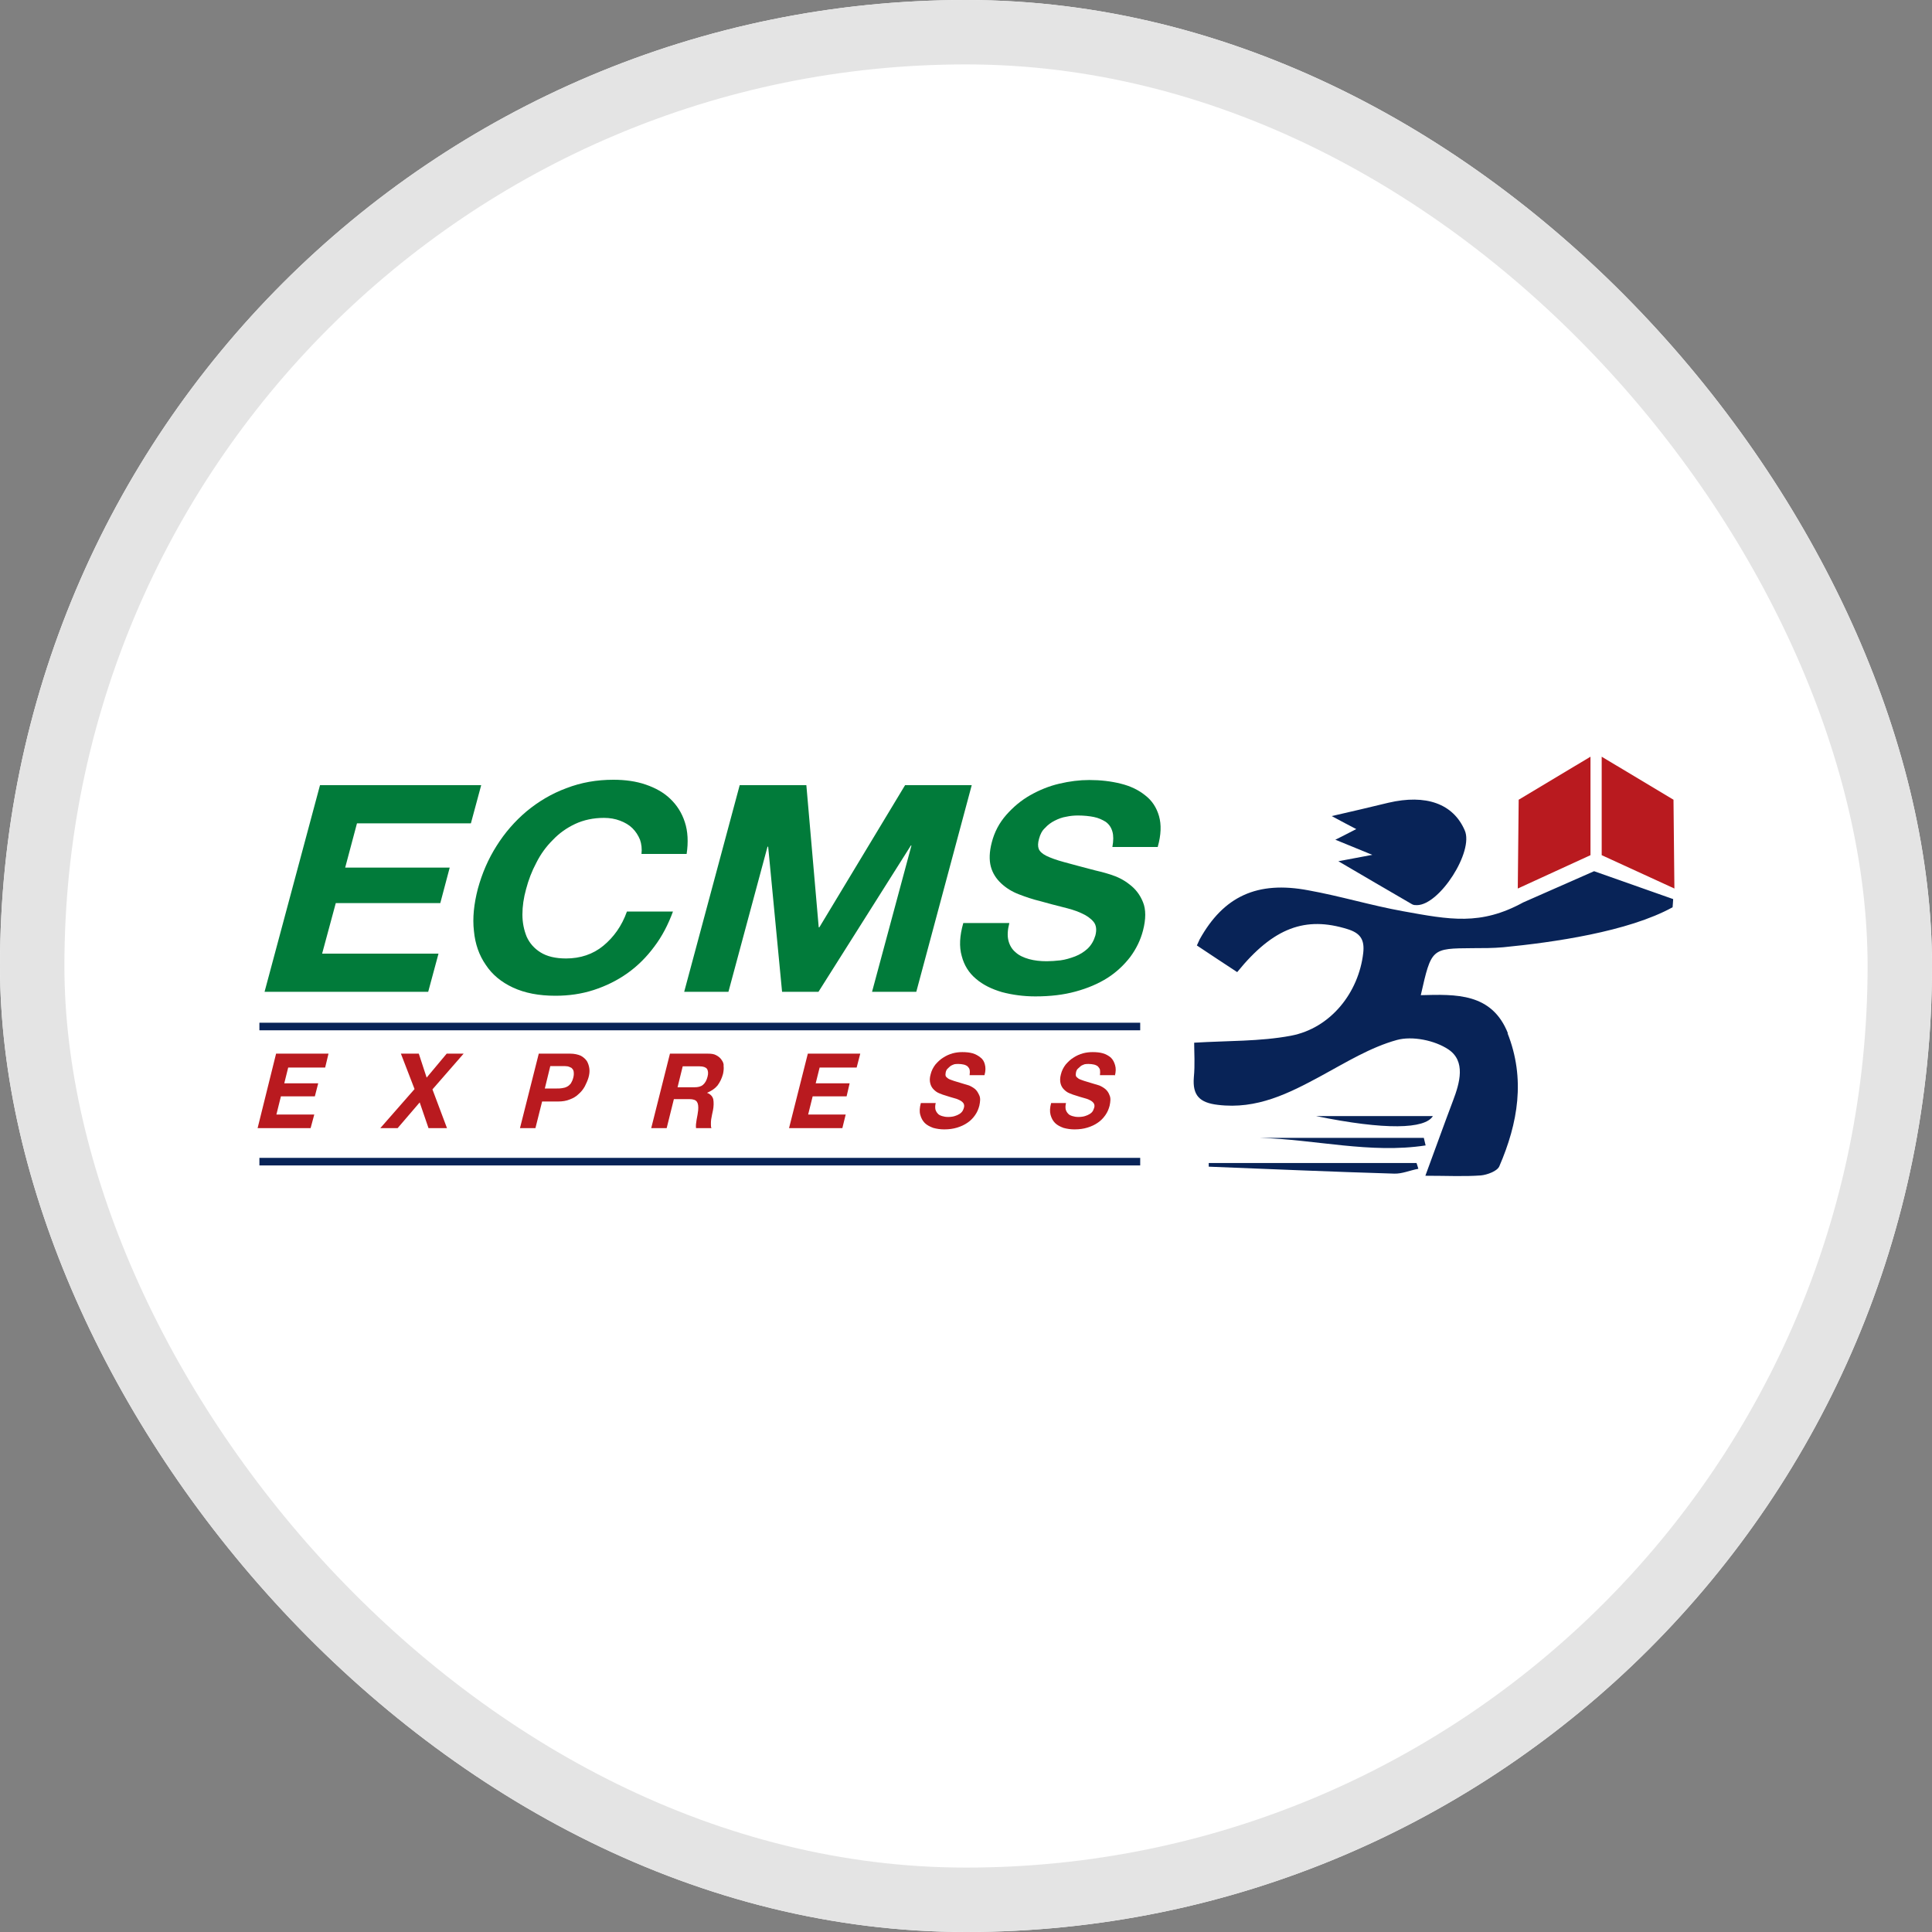 <svg width="30" height="30" viewBox="0 0 30 30" fill="none" xmlns="http://www.w3.org/2000/svg">
<rect x="0" y="0" width="30" height="30" fill="#808080" stroke="none"/>
<g clip-path="url(#clip0_1427_425)">
<rect width="30" height="30" rx="15" fill="white"/>
<rect x="0.5" y="0.5" width="29" height="29" rx="14.5" fill="white"/>
<rect x="0.5" y="0.5" width="29" height="29" rx="14.5" stroke="#E4E4E4"/>
<path d="M22.867 14.723C23.026 14.723 23.186 14.723 23.342 14.709C24.113 14.634 25.28 14.469 25.972 14.088C25.977 14.046 25.977 14.004 25.981 13.961L24.753 13.528L23.652 14.013C22.989 14.375 22.514 14.281 21.784 14.149C21.29 14.06 20.811 13.914 20.317 13.825C19.521 13.674 18.999 13.919 18.628 14.587C18.613 14.62 18.599 14.648 18.585 14.681C18.797 14.822 19.009 14.963 19.211 15.095C19.775 14.399 20.274 14.225 20.923 14.427C21.121 14.488 21.192 14.587 21.168 14.799C21.098 15.41 20.665 15.966 20.044 16.083C19.564 16.173 19.065 16.159 18.543 16.191C18.543 16.337 18.557 16.535 18.538 16.728C18.515 17.01 18.628 17.123 18.91 17.156C19.517 17.231 20.015 16.977 20.519 16.704C20.9 16.497 21.281 16.262 21.69 16.149C21.93 16.083 22.278 16.154 22.49 16.295C22.763 16.478 22.669 16.812 22.561 17.095C22.424 17.457 22.293 17.824 22.133 18.257C22.471 18.257 22.735 18.271 22.994 18.252C23.092 18.243 23.248 18.186 23.281 18.111C23.572 17.438 23.69 16.751 23.408 16.041L23.417 16.05C23.168 15.415 22.608 15.439 22.062 15.453C22.227 14.723 22.227 14.728 22.867 14.723Z" fill="#082357"/>
<path d="M20.735 13.039C20.919 13.114 21.069 13.176 21.309 13.274C21.088 13.317 20.952 13.34 20.782 13.373C21.182 13.608 21.554 13.825 21.926 14.041C21.949 14.055 21.977 14.055 22.001 14.055C22.354 14.055 22.89 13.218 22.744 12.893C22.565 12.479 22.142 12.329 21.559 12.465C21.272 12.536 20.98 12.602 20.679 12.672C20.792 12.733 20.914 12.799 21.06 12.874C20.956 12.926 20.862 12.978 20.735 13.039Z" fill="#082357"/>
<path d="M18.769 18.059C18.769 18.078 18.769 18.097 18.769 18.116C19.728 18.153 20.688 18.196 21.648 18.224C21.77 18.229 21.897 18.172 22.024 18.149C22.015 18.12 22.006 18.087 21.996 18.059C20.914 18.059 19.841 18.059 18.769 18.059Z" fill="#082357"/>
<path d="M22.137 17.786C22.128 17.749 22.119 17.706 22.109 17.669C21.262 17.669 20.411 17.669 19.564 17.669C20.42 17.692 21.281 17.918 22.137 17.786Z" fill="#082357"/>
<path d="M22.25 17.33C21.643 17.33 21.036 17.33 20.434 17.33C21.512 17.551 22.128 17.532 22.25 17.33Z" fill="#082357"/>
<path d="M25.986 12.418L24.871 11.75V13.279L26 13.797L25.986 12.418Z" fill="#B91A1F"/>
<path d="M23.568 13.797L24.697 13.279V11.75L23.582 12.418L23.568 13.797Z" fill="#B91A1F"/>
<path d="M7.312 12.785L7.472 12.192H4.969L4.108 15.401H6.649L6.809 14.808H5.002L5.214 14.023H6.837L6.983 13.472H5.36L5.543 12.785H7.312Z" fill="#017B3A"/>
<path d="M9.368 14.686C9.208 14.818 9.011 14.883 8.79 14.883C8.625 14.883 8.493 14.851 8.394 14.789C8.296 14.728 8.225 14.648 8.178 14.545C8.136 14.441 8.112 14.328 8.112 14.201C8.112 14.074 8.131 13.943 8.169 13.806C8.206 13.665 8.258 13.528 8.328 13.397C8.394 13.265 8.479 13.147 8.583 13.044C8.681 12.94 8.799 12.856 8.931 12.794C9.062 12.733 9.213 12.7 9.378 12.7C9.467 12.7 9.552 12.714 9.627 12.743C9.702 12.771 9.768 12.809 9.82 12.86C9.872 12.912 9.909 12.969 9.938 13.039C9.961 13.105 9.97 13.18 9.961 13.26H10.662C10.69 13.077 10.681 12.907 10.634 12.766C10.587 12.62 10.511 12.503 10.408 12.404C10.305 12.305 10.178 12.235 10.027 12.183C9.876 12.131 9.707 12.108 9.524 12.108C9.265 12.108 9.025 12.15 8.794 12.239C8.564 12.324 8.361 12.446 8.178 12.597C7.994 12.752 7.839 12.931 7.712 13.133C7.58 13.34 7.486 13.561 7.42 13.801C7.359 14.037 7.336 14.253 7.359 14.455C7.378 14.658 7.439 14.832 7.543 14.982C7.642 15.133 7.783 15.25 7.966 15.335C8.15 15.42 8.366 15.462 8.625 15.462C8.832 15.462 9.03 15.434 9.218 15.373C9.406 15.312 9.58 15.227 9.74 15.114C9.9 15.001 10.041 14.86 10.159 14.7C10.281 14.54 10.375 14.357 10.45 14.154H9.735C9.655 14.38 9.528 14.554 9.368 14.686Z" fill="#017B3A"/>
<path d="M14.054 12.192L12.723 14.399H12.713L12.521 12.192H11.486L10.624 15.401H11.311L11.918 13.147H11.928L12.144 15.401H12.709L14.144 13.129H14.153L13.541 15.401H14.228L15.089 12.192H14.054Z" fill="#017B3A"/>
<path d="M17.978 13.147C18.03 12.964 18.035 12.804 17.997 12.672C17.959 12.54 17.889 12.432 17.785 12.352C17.682 12.268 17.555 12.206 17.404 12.169C17.254 12.131 17.089 12.112 16.915 12.112C16.764 12.112 16.609 12.131 16.449 12.169C16.289 12.206 16.139 12.268 15.997 12.348C15.856 12.428 15.734 12.531 15.626 12.653C15.518 12.776 15.442 12.917 15.4 13.082C15.362 13.227 15.358 13.354 15.386 13.458C15.414 13.561 15.47 13.646 15.546 13.717C15.621 13.787 15.71 13.844 15.819 13.886C15.927 13.928 16.04 13.966 16.157 13.994C16.27 14.027 16.383 14.055 16.496 14.084C16.609 14.112 16.708 14.14 16.788 14.178C16.872 14.215 16.934 14.258 16.981 14.314C17.023 14.366 17.032 14.437 17.009 14.526C16.985 14.606 16.948 14.672 16.891 14.728C16.835 14.78 16.769 14.822 16.694 14.851C16.619 14.879 16.543 14.902 16.468 14.912C16.388 14.921 16.317 14.926 16.252 14.926C16.153 14.926 16.063 14.916 15.979 14.893C15.894 14.869 15.823 14.836 15.772 14.789C15.715 14.742 15.678 14.681 15.659 14.606C15.64 14.531 15.645 14.441 15.673 14.333H14.958C14.901 14.531 14.892 14.7 14.934 14.846C14.972 14.992 15.047 15.109 15.155 15.199C15.264 15.293 15.4 15.359 15.56 15.406C15.72 15.448 15.894 15.472 16.077 15.472C16.308 15.472 16.515 15.448 16.703 15.396C16.891 15.345 17.056 15.274 17.197 15.185C17.338 15.095 17.456 14.982 17.55 14.86C17.644 14.733 17.71 14.597 17.748 14.451C17.795 14.272 17.795 14.121 17.748 14.008C17.701 13.891 17.63 13.801 17.536 13.731C17.447 13.66 17.348 13.613 17.244 13.58C17.141 13.547 17.061 13.528 17 13.514C16.802 13.463 16.647 13.42 16.524 13.387C16.402 13.354 16.313 13.321 16.247 13.289C16.181 13.256 16.143 13.218 16.129 13.18C16.115 13.143 16.115 13.091 16.134 13.025C16.153 12.954 16.181 12.898 16.228 12.856C16.27 12.809 16.322 12.771 16.378 12.743C16.435 12.714 16.496 12.691 16.557 12.682C16.619 12.668 16.68 12.663 16.741 12.663C16.83 12.663 16.915 12.672 16.985 12.686C17.056 12.7 17.117 12.729 17.169 12.761C17.221 12.799 17.254 12.846 17.273 12.912C17.291 12.973 17.291 13.053 17.273 13.152H17.978V13.147Z" fill="#017B3A"/>
<path d="M4 17.518H4.823L4.88 17.306H4.292L4.362 17.024H4.889L4.941 16.822H4.414L4.475 16.577H5.049L5.101 16.361H4.287L4 17.518Z" fill="#B91A1F"/>
<path d="M6.936 16.361L6.625 16.733L6.503 16.361H6.225L6.437 16.911L5.905 17.518H6.174L6.517 17.118L6.654 17.518H6.941L6.715 16.916L7.199 16.361H6.936Z" fill="#B91A1F"/>
<path d="M9.114 16.478C9.091 16.445 9.062 16.417 9.02 16.394C8.978 16.375 8.921 16.361 8.855 16.361H8.366L8.074 17.518H8.314L8.418 17.104H8.667C8.733 17.104 8.794 17.095 8.851 17.071C8.902 17.052 8.95 17.024 8.987 16.986C9.025 16.954 9.058 16.911 9.081 16.869C9.105 16.822 9.124 16.779 9.138 16.733C9.152 16.685 9.157 16.638 9.152 16.596C9.147 16.554 9.133 16.511 9.114 16.478ZM8.902 16.733C8.893 16.77 8.879 16.798 8.865 16.822C8.846 16.845 8.827 16.864 8.804 16.874C8.78 16.888 8.757 16.892 8.728 16.897C8.7 16.902 8.677 16.902 8.648 16.902H8.46L8.545 16.554H8.733C8.761 16.554 8.785 16.554 8.813 16.558C8.837 16.563 8.855 16.573 8.874 16.582C8.888 16.596 8.902 16.61 8.907 16.634C8.912 16.667 8.912 16.695 8.902 16.733Z" fill="#B91A1F"/>
<path d="M11.203 16.455C11.184 16.427 11.156 16.403 11.118 16.384C11.085 16.366 11.043 16.361 10.991 16.361H10.403L10.112 17.518H10.352L10.464 17.067H10.704C10.766 17.067 10.803 17.081 10.822 17.109C10.841 17.137 10.846 17.179 10.841 17.241C10.836 17.288 10.827 17.335 10.817 17.386C10.808 17.438 10.803 17.48 10.808 17.518H11.048C11.039 17.504 11.039 17.48 11.039 17.457C11.039 17.433 11.039 17.41 11.043 17.382C11.048 17.358 11.053 17.33 11.057 17.306C11.062 17.283 11.067 17.259 11.071 17.241C11.076 17.212 11.081 17.184 11.081 17.151C11.081 17.123 11.081 17.095 11.076 17.071C11.071 17.048 11.057 17.024 11.043 17.01C11.029 16.996 11.006 16.977 10.982 16.972V16.968C11.048 16.939 11.104 16.902 11.142 16.855C11.18 16.803 11.208 16.747 11.227 16.676C11.236 16.634 11.241 16.591 11.236 16.554C11.241 16.521 11.227 16.488 11.203 16.455ZM10.987 16.718C10.973 16.775 10.949 16.817 10.916 16.845C10.883 16.874 10.836 16.883 10.784 16.883H10.521L10.601 16.558H10.864C10.921 16.558 10.959 16.573 10.977 16.596C10.996 16.624 11.001 16.667 10.987 16.718Z" fill="#B91A1F"/>
<path d="M12.252 17.518H13.08L13.132 17.306H12.549L12.619 17.024H13.146L13.193 16.822H12.666L12.727 16.577H13.302L13.358 16.361H12.544L12.252 17.518Z" fill="#B91A1F"/>
<path d="M15.226 16.422C15.193 16.394 15.151 16.37 15.104 16.356C15.056 16.342 15 16.337 14.944 16.337C14.896 16.337 14.845 16.342 14.793 16.356C14.741 16.37 14.69 16.394 14.647 16.422C14.6 16.45 14.562 16.488 14.525 16.53C14.492 16.573 14.464 16.624 14.45 16.685C14.435 16.737 14.435 16.784 14.445 16.822C14.454 16.86 14.473 16.892 14.497 16.916C14.52 16.939 14.548 16.963 14.586 16.977C14.619 16.991 14.656 17.005 14.694 17.015C14.732 17.029 14.77 17.038 14.802 17.048C14.84 17.057 14.868 17.067 14.896 17.081C14.925 17.095 14.944 17.109 14.958 17.128C14.972 17.146 14.976 17.175 14.967 17.203C14.958 17.231 14.948 17.255 14.929 17.273C14.911 17.292 14.887 17.306 14.864 17.316C14.84 17.325 14.816 17.335 14.788 17.339C14.765 17.344 14.741 17.344 14.718 17.344C14.685 17.344 14.656 17.339 14.628 17.33C14.6 17.321 14.577 17.311 14.562 17.292C14.544 17.273 14.534 17.255 14.525 17.227C14.52 17.198 14.52 17.165 14.53 17.128H14.299C14.28 17.198 14.275 17.259 14.29 17.311C14.304 17.363 14.327 17.405 14.36 17.438C14.393 17.471 14.44 17.495 14.492 17.514C14.544 17.528 14.6 17.537 14.661 17.537C14.736 17.537 14.802 17.528 14.864 17.509C14.925 17.49 14.976 17.466 15.024 17.433C15.071 17.401 15.108 17.363 15.141 17.316C15.174 17.269 15.193 17.222 15.207 17.17C15.221 17.104 15.226 17.052 15.207 17.01C15.188 16.968 15.169 16.935 15.141 16.911C15.113 16.888 15.08 16.869 15.047 16.855C15.014 16.845 14.986 16.836 14.967 16.831C14.901 16.812 14.854 16.798 14.812 16.784C14.774 16.77 14.741 16.761 14.722 16.747C14.704 16.733 14.69 16.723 14.685 16.709C14.68 16.695 14.68 16.676 14.685 16.652C14.69 16.629 14.699 16.605 14.718 16.591C14.732 16.577 14.746 16.563 14.765 16.549C14.784 16.54 14.802 16.53 14.821 16.525C14.84 16.521 14.864 16.521 14.882 16.521C14.911 16.521 14.939 16.525 14.962 16.53C14.986 16.535 15.005 16.544 15.024 16.558C15.038 16.573 15.052 16.591 15.056 16.61C15.061 16.634 15.061 16.662 15.056 16.695H15.287C15.306 16.629 15.306 16.573 15.292 16.525C15.282 16.488 15.264 16.45 15.226 16.422Z" fill="#B91A1F"/>
<path d="M17.31 16.709C17.329 16.643 17.329 16.587 17.315 16.54C17.301 16.492 17.282 16.455 17.249 16.422C17.216 16.394 17.174 16.37 17.127 16.356C17.08 16.342 17.023 16.337 16.967 16.337C16.92 16.337 16.868 16.342 16.816 16.356C16.764 16.37 16.713 16.394 16.67 16.422C16.623 16.45 16.585 16.488 16.548 16.53C16.515 16.573 16.487 16.624 16.473 16.685C16.459 16.737 16.459 16.784 16.468 16.822C16.477 16.86 16.496 16.892 16.52 16.916C16.543 16.939 16.571 16.963 16.609 16.977C16.642 16.991 16.68 17.005 16.717 17.015C16.755 17.029 16.793 17.038 16.826 17.048C16.863 17.057 16.891 17.067 16.92 17.081C16.948 17.095 16.967 17.109 16.981 17.128C16.995 17.146 17 17.175 16.99 17.203C16.981 17.231 16.971 17.255 16.953 17.273C16.934 17.292 16.91 17.306 16.887 17.316C16.863 17.325 16.84 17.335 16.811 17.339C16.788 17.344 16.764 17.344 16.741 17.344C16.708 17.344 16.68 17.339 16.651 17.33C16.623 17.321 16.6 17.311 16.585 17.292C16.567 17.273 16.557 17.255 16.548 17.227C16.543 17.198 16.543 17.165 16.553 17.128H16.322C16.303 17.198 16.299 17.259 16.313 17.311C16.327 17.363 16.35 17.405 16.383 17.438C16.416 17.471 16.463 17.495 16.515 17.514C16.567 17.528 16.623 17.537 16.684 17.537C16.76 17.537 16.826 17.528 16.887 17.509C16.948 17.49 17 17.466 17.047 17.433C17.094 17.401 17.131 17.363 17.164 17.316C17.197 17.269 17.216 17.222 17.23 17.17C17.244 17.104 17.249 17.052 17.23 17.01C17.216 16.968 17.192 16.935 17.164 16.911C17.136 16.888 17.103 16.869 17.07 16.855C17.037 16.845 17.009 16.836 16.99 16.831C16.929 16.812 16.877 16.798 16.835 16.784C16.797 16.77 16.764 16.761 16.745 16.747C16.727 16.733 16.713 16.723 16.708 16.709C16.703 16.695 16.703 16.676 16.708 16.652C16.713 16.629 16.722 16.605 16.741 16.591C16.755 16.577 16.774 16.563 16.788 16.549C16.807 16.54 16.826 16.53 16.844 16.525C16.863 16.521 16.887 16.521 16.905 16.521C16.934 16.521 16.962 16.525 16.985 16.53C17.009 16.535 17.028 16.544 17.047 16.558C17.061 16.573 17.075 16.591 17.08 16.61C17.084 16.634 17.084 16.662 17.08 16.695H17.31V16.709Z" fill="#B91A1F"/>
<path d="M17.705 15.881H4.028V15.998H17.705V15.881Z" fill="#082357"/>
<path d="M17.705 17.979H4.028V18.097H17.705V17.979Z" fill="#082357"/>
</g>
<defs>
<clipPath id="clip0_1427_425">
<rect width="30" height="30" rx="15" fill="white"/>
</clipPath>
</defs>
</svg>
